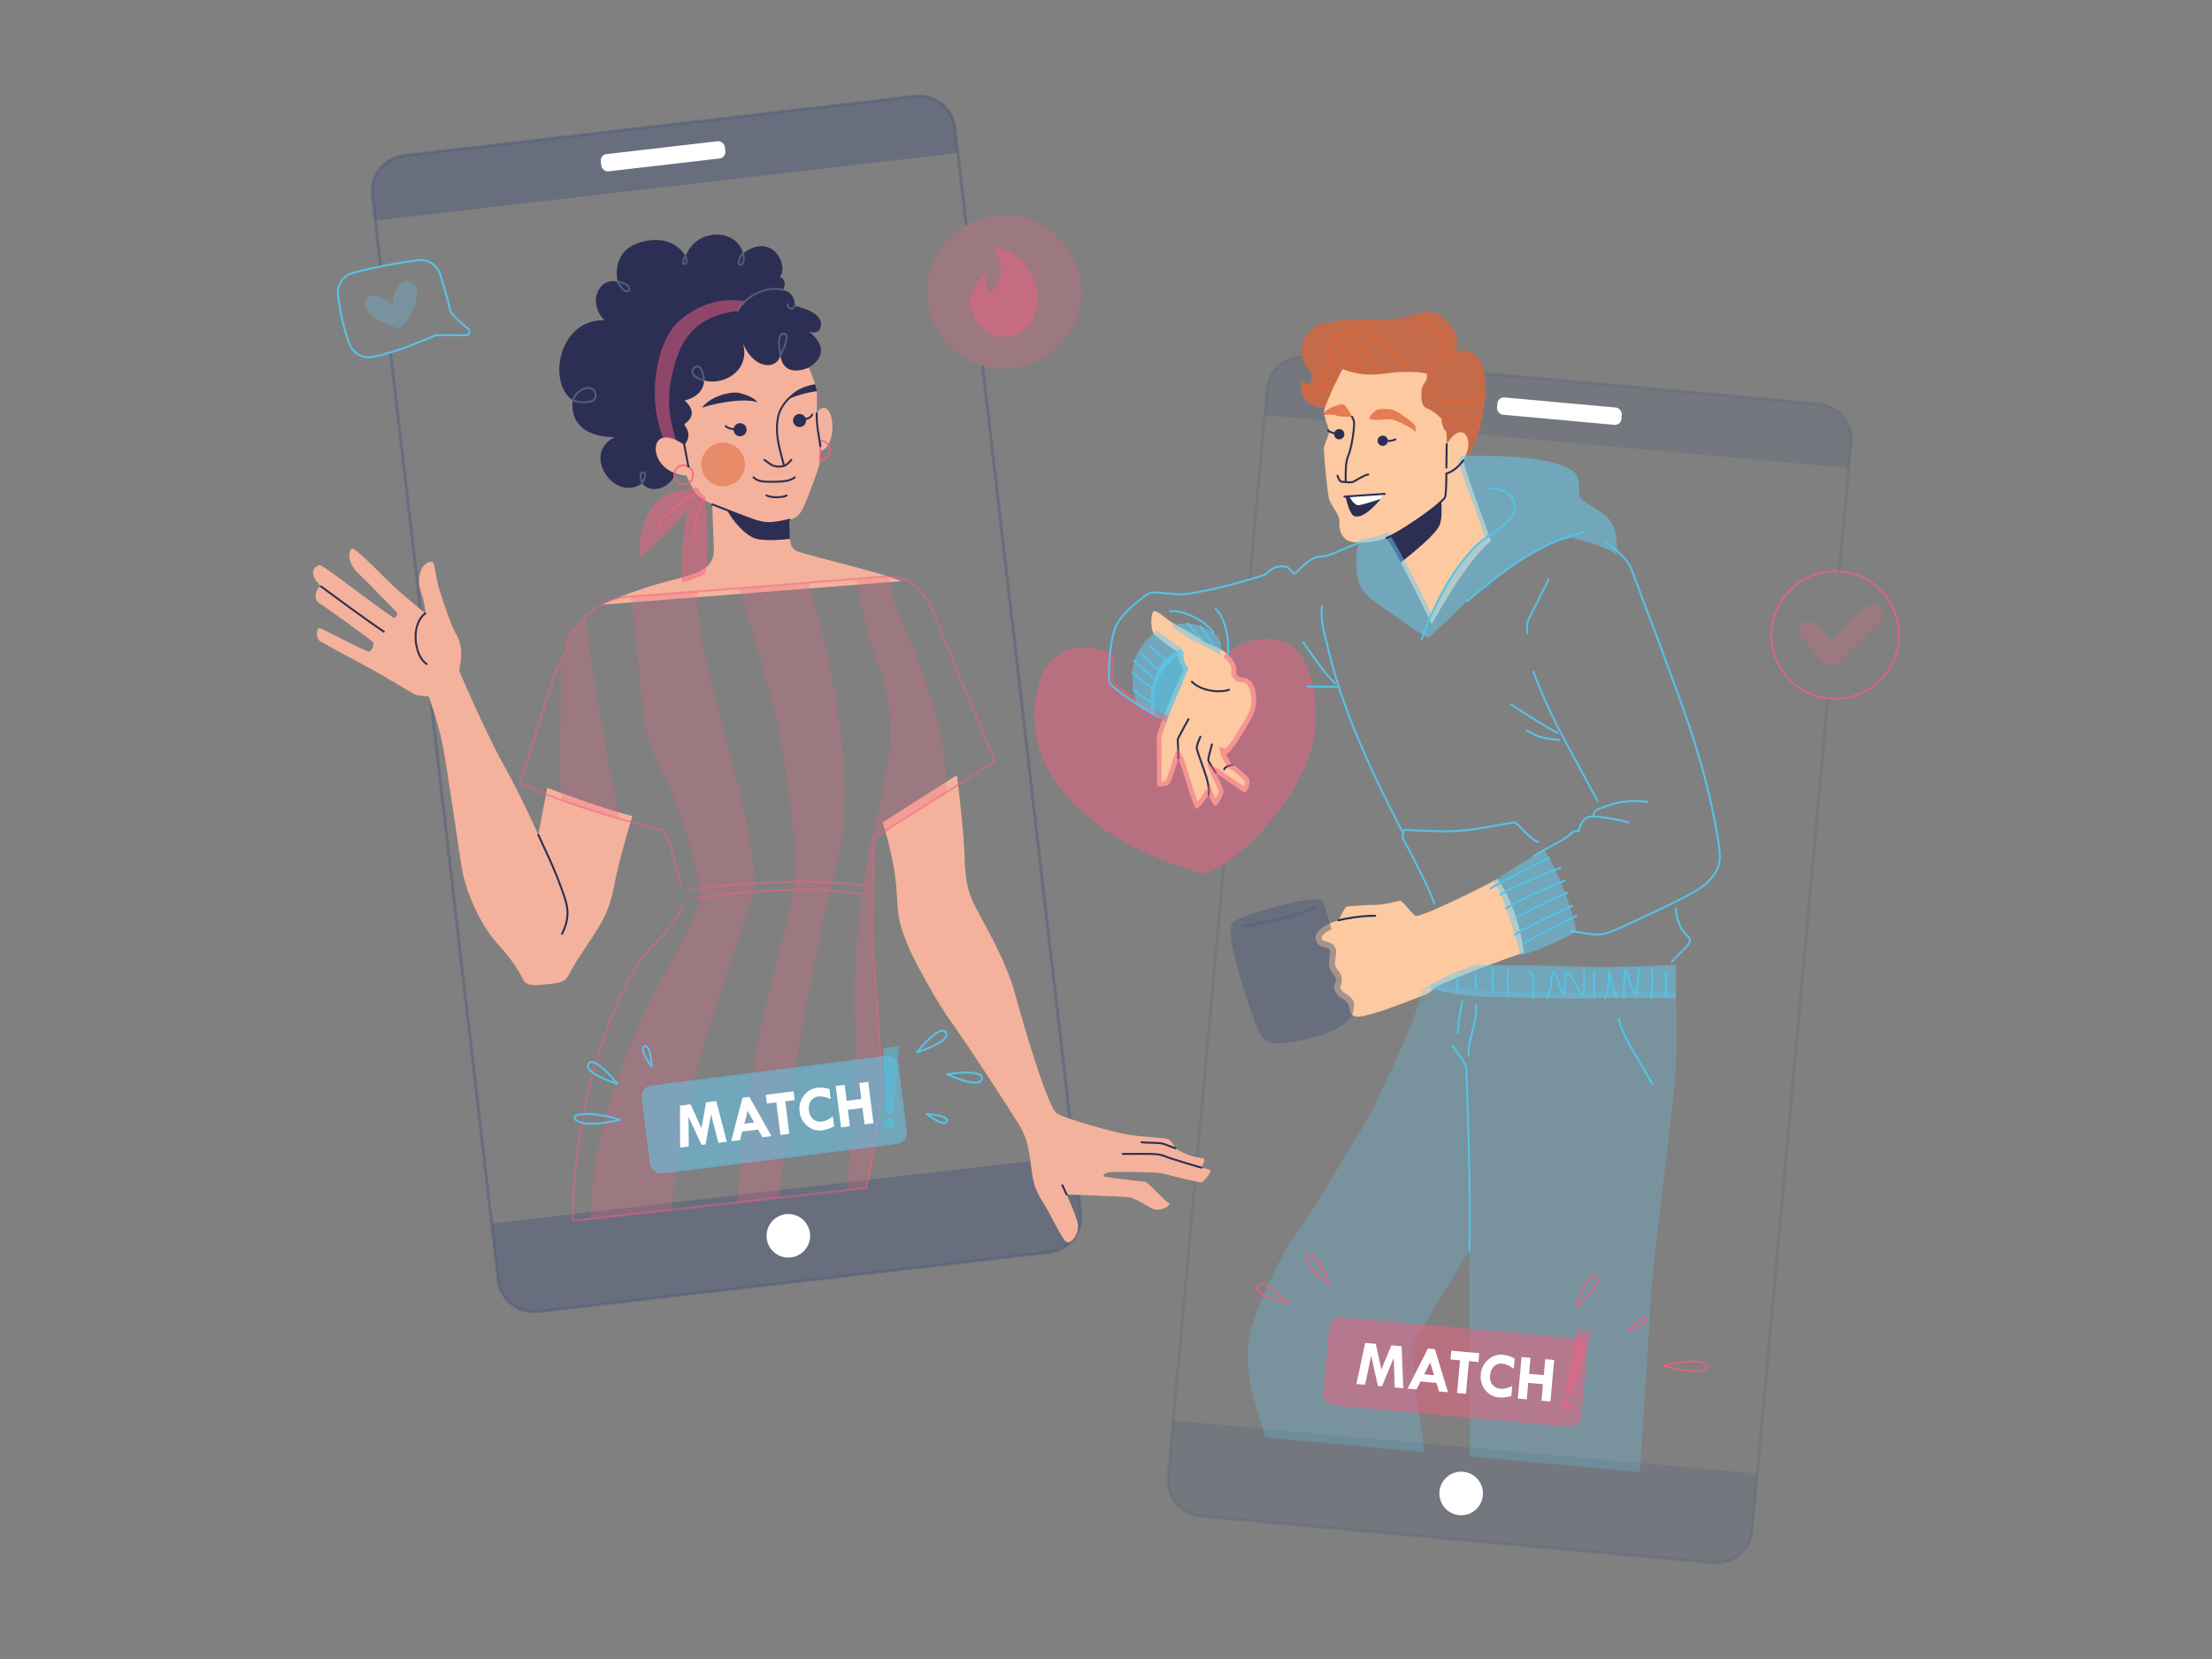 <svg id="Layer_1" data-name="Layer 1" xmlns="http://www.w3.org/2000/svg" viewBox="0 0 2267.72 1700.79"><rect x="0" y="0" width="2267.72" height="1700.79" fill="#808080" stroke="none"/><defs><style>.cls-1,.cls-6{fill:#505c7b;}.cls-1,.cls-19,.cls-2,.cls-5{opacity:0.25;}.cls-10,.cls-13,.cls-16,.cls-18,.cls-2,.cls-20,.cls-22,.cls-4,.cls-8{fill:none;stroke-linecap:round;stroke-linejoin:round;}.cls-10,.cls-2,.cls-8{stroke:#505c7b;}.cls-10,.cls-2{stroke-width:3px;}.cls-3{fill:#fff;}.cls-20,.cls-22,.cls-4{stroke:#f06082;}.cls-13,.cls-16,.cls-18,.cls-20,.cls-22,.cls-4,.cls-8{stroke-width:2px;}.cls-14,.cls-15,.cls-21,.cls-4{opacity:0.75;}.cls-25,.cls-5,.cls-9{fill:#f06082;}.cls-10,.cls-17,.cls-20,.cls-23,.cls-26,.cls-6,.cls-9{opacity:0.5;}.cls-7{fill:#2c2f53;}.cls-11{fill:#f4b29c;}.cls-12{fill:#fcc9a1;}.cls-13{stroke:#2c2f53;}.cls-14,.cls-24{fill:#54c3e5;}.cls-15,.cls-26{fill:#dc6437;}.cls-16{stroke:#dc6437;}.cls-17,.cls-19{fill:#63cdf6;}.cls-18{stroke:#54c3e5;}</style></defs><title>Pria dan wanita terhubung lewat Tinder</title><path class="cls-1" d="M1381.27,413l-2.47,20-82.27-7.49,2.35-25.86a36.91,36.91,0,0,1,36.28-33.56c1.08,5.52,3.43,9.85,6,12.37,4.17,4.11,5.31,10.7,2.3,13.87s-9.19-.57-9.19-.57C1328.92,419.26,1366.2,425,1381.27,413Z"/><path class="cls-1" d="M1897.65,454.06l-2.35,25.86-380.57-34.6c5-15,8-32.57,8.22-45a90.51,90.51,0,0,0-1.17-17.53L1864.24,414A36.91,36.91,0,0,1,1897.65,454.06Z"/><path class="cls-1" d="M1801.57,1510.8l-5.28,58a36.91,36.91,0,0,1-40.1,33.41l-525.27-47.76a36.91,36.91,0,0,1-33.41-40.1l5.28-58Z"/><path class="cls-2" d="M1281.2,594.08l17.68-194.47A36.91,36.91,0,0,1,1335.16,366"/><path class="cls-2" d="M1873.8,716.48l-77.5,852.33a36.91,36.91,0,0,1-40.1,33.41l-525.27-47.76a36.91,36.91,0,0,1-33.41-40.1l57.26-629.73"/><path class="cls-2" d="M1521.79,382.82,1864.25,414a36.91,36.91,0,0,1,33.41,40.1l-12,131.54"/><rect class="cls-3" x="1534.73" y="412.49" width="128.07" height="17.8" rx="6.67" ry="6.67" transform="translate(44.73 -143.05) rotate(5.2)"/><circle class="cls-3" cx="1497.87" cy="1530.96" r="22.33" transform="translate(-162.44 2884.03) rotate(-84.8)"/><circle class="cls-4" cx="1881.41" cy="651.04" r="65.44"/><path class="cls-5" d="M1927.19,622.48a10.57,10.57,0,0,0-14.92,0l-34.43,34.46-15.88-17a10.55,10.55,0,1,0-15.44,14.39l23.34,25a10.6,10.6,0,0,0,7.51,3.35h.2a10.48,10.48,0,0,0,7.46-3.09l42.16-42.19A10.57,10.57,0,0,0,1927.19,622.48Z"/><path class="cls-6" d="M1101.26,1185.1,1108,1243a36.91,36.91,0,0,1-32.41,40.91l-523.92,60.77a36.91,36.91,0,0,1-40.91-32.41L504,1254.37Z"/><path class="cls-7" d="M829.24,376.76c15.26-9.18,17.86-23,0-36.79,0,0,11.55,4.42,12.44-6.9s-17.28-17.67-27-19.32c0,0,1.86-13.25-12.2-16.56,0,0,6-8.85-2.93-13.46,9.41-10.65-7.18-46.59-37.85-24-5.28-24.63-47.26-27.65-58.82,3,0,0-11.81-23.88-45.5-14.58-32.5,9-24.13,40.72-24.13,40.72-18.15-5.14-32.19,19.73-13.67,39.42-47-1.22-58.8,64.3-32.35,82.2,0,0-7.72,37.32,43.14,37.64-35,16.6-.61,67.55,27.88,47.41,9.16,11.6,31.95,5.7,36.19-16.17L824.7,390Z"/><path class="cls-8" d="M721.76,390c-15.53-3.64-13.5-13.17-7.4-14.27S721.76,390,721.76,390Z"/><path class="cls-8" d="M800.14,364.44c-2.37-14.13-2.37-21.35,2.88-22.23S807.54,349.24,800.14,364.44Z"/><path class="cls-8" d="M802.52,297.19c-13.3-3.64-28.94,2.41-38.84,11.83a35.92,35.92,0,0,0-7.41,9.76s0,0,0,0"/><path class="cls-8" d="M807.42,311.86c0,4.53,5.36,6.69,7.29,1.89"/><path class="cls-8" d="M702.91,262.78c2,4.76,1.29,8-1.09,8C699.59,270.79,699.87,265.24,702.91,262.78Z"/><path class="cls-8" d="M761.73,259.76c-4.62,4.52-5.75,11.58-3.26,11.77C762.24,271.83,763.68,265.64,761.73,259.76Z"/><path class="cls-8" d="M633.28,288.92c10.5,1,13.38,7,11.18,9.08C642,300.23,637.71,297.24,633.28,288.92Z"/><path class="cls-8" d="M587.25,410.54c10.55,3.58,27.24,2.79,22.79-8.43C606.86,394.11,591.69,397.28,587.25,410.54Z"/><path class="cls-8" d="M658.26,495.6c-2.38-8.9-2-11.51,1.1-11.27S662.39,488,658.26,495.6Z"/><path class="cls-9" d="M763.68,309a35.92,35.92,0,0,0-7.41,9.76s0,0,0,0c-49.36,6.32-60.19,35.52-67.12,64.71s-2.11,53.29,9,81.27l-12.24-5.41c-24-35.52-16.94-106,10.44-130.34C725.44,303.22,755.87,307.38,763.68,309Z"/><path class="cls-6" d="M979,131.06l3,25.8L384.76,226.13l-3-25.8a36.91,36.91,0,0,1,32.41-40.91L938.09,98.66A36.91,36.91,0,0,1,979,131.06Z"/><path class="cls-10" d="M390.14,272.53l-8.37-72.19a36.91,36.91,0,0,1,32.41-40.91L938.09,98.66A36.91,36.91,0,0,1,979,131.06l11.52,99.28"/><path class="cls-10" d="M1007.3,375,1108,1243a36.91,36.91,0,0,1-32.41,40.91l-523.92,60.77a36.91,36.91,0,0,1-40.91-32.41L400.5,361.9"/><path class="cls-11" d="M904.75,843.16,981,794.7s6.89,54.75,7.71,79.9,2.43,38.55,11.36,55.37,31.63,55.76,40.56,89,33.66,116.26,42.58,122.21,58.81,19.74,74.22,22.17,35.68,2.84,39.94,4.46,7.51,9.38,7.51,9.38,10,6.68,19.11,8.54,11,1.4,10.71,3.88-2.95,7.45-2.95,7.45,8.23,1.71,9.31,2.79-6.52,11.79-9.16,12.26-36.32-8.07-41-9.31-49.82-1.86-54.32-.93-6.52,3.72-4.81,4.35,39.26,5.28,42.06,5.28,19.86,19.52,24.68,22.19c2.79,1.55-9.31,10.24-18.93,4.5s-16.92-9.62-20.64-10.55-65.49-3.1-65.49-3.1,9.31,19.87,11.48,30-7.45,22.19-12.11,18.31-14.28-25.14-22.66-38.64-10.86-19.09-13.35-40.35-5.28-29.18-12.26-41-54-84.12-68.6-104-39.58-65-45.63-80.7-9.7-22.93-10.71-48.43C918.13,881.56,904.75,843.16,904.75,843.16Z"/><path class="cls-11" d="M436,628.79c0-9.63-3-16.39-5.59-26.17s.77-26.56,12.17-26.58c3.73,0,2.75,12.38,8.25,29.66s12,35.95,15.91,42.83,8.84,15.32,3.93,38.9c0,0,26.13,61.68,45.58,96.65s35.6,71.8,35.6,71.8l9.19-48.23s61.49,23.18,87.22,28.88c0,0-13.55,44.61-17.88,67.68s-8.45,32.51-17.48,47.63-17.09,25.15-24.75,38.5-6.68,16.5-23.18,18.27-25.54,2.95-29.07-5.11-12.18-21-26.13-36.34-31.63-47.34-36.74-79.76-14.93-102.74-19.64-125.73-13.95-47.74-13.95-47.74-10.41-.39-14.34-2.16-34.56-20.63-43.6-25.34S332,659.72,328.07,657.37s-4.52-14.14,0-13.16,34.79,18,49.7,23.77c2.55,1,7.28-7.66,3.74-10.61S332,620.83,326.9,618.08s-4.13-14.93,2.16-16.89c0,0-17.11-15.43-1.86-21.93,2.9-1.23,39.5,28.58,76.12,54,1.93,1.34,4.91-3.84,3.52-5.37S374.19,594.08,366.55,587s-11.3-18.9-6-24.59c2.08-2.22,25.84,21.67,36.53,32.5S436,628.79,436,628.79Z"/><rect class="cls-3" x="615.72" y="151.37" width="128.07" height="17.8" rx="6.67" ry="6.67" transform="translate(-13.94 79.39) rotate(-6.62)"/><circle class="cls-3" cx="808.12" cy="1267" r="22.33" transform="translate(-140.6 101.55) rotate(-6.62)"/><path class="cls-12" d="M1181.35,628.88c2-7.4,12.59,5.11,21.64,10.17s26.5,14.34,31.14,18.32,13,4,23,12.15,10.82,15.45,10.16,18.88,2.43,6.3,6.85,6.3,11.93,3.53,13.47,18.11-3.31,21.3-11.93,35.94-16.56,25.46-19,24.13c0,0,5.3,10.82,6.85,11.26s2.87.88,9.72,6.85,8.39,8.17,7.73,12.37-3.31,10.38-6.18,8.61-28.4-19.66-28.4-19.66,8.09,15.9,8.09,18.77-6.18,16.34-9.05,15-6.4-11.26-6.4-11.26-9.72,15.24-12.81,14.13-12.81-38-18.11-51.46c0,0-6.63,22.53-9.05,25.62s-12.37,4.2-12.81,2,0-43.06-.44-47.7,9.26-30.92,27.49-71.11c0,0-6.32-8.74-5.85-17.23,0,0-22.1-16.58-24.07-18.33S1178.92,637.93,1181.35,628.88Z"/><path class="cls-13" d="M1221.91,698.95c11.74,11.33,31.73,10.71,38.12,8.24"/><path class="cls-13" d="M1263.5,784.13c-7.34,1.1-8.55,4.59-8.55,4.59"/><path class="cls-13" d="M1242.48,763.15c-2,8.41-4.7,15.25-3.33,17.53s7.21,11.63,7.21,11.63"/><path class="cls-13" d="M1239,814.83c1.15-6.52-1-15.34-4.89-26.1s-6.29-17.74-7.1-21,3.66-12.43,3.66-12.43"/><path class="cls-13" d="M1208.07,777.51c0-9.7-.8-17.89-.66-19.41s11-20.78,11-20.78"/><path class="cls-14" d="M1218.45,684.74l-23.17,55.66-15-9.36a76.59,76.59,0,0,1,5.29-41.67c5.86-13.79,17.63-20.63,25.63-23.83h0l2,3.64S1212.1,678.5,1218.45,684.74Z"/><path class="cls-9" d="M1291.43,655.27c-24.42,3.14-37.31,18.25-37.31,18.25,9.18,7.61,8.38,13.31,8.26,13.93a9.5,9.5,0,0,0,2,8,12.38,12.38,0,0,0,9.68,4.22c3.27,0,7.46,3.58,8.53,13.67,1.25,11.78-2,17.36-9.27,29.55-.63,1.08-1.3,2.19-2,3.35-7.62,13-12.35,18.91-14.5,21.09l-7.32-1.77,2.65,9.51c6.27,12.81,8.14,13.35,9.94,13.86.71.2,1.69.48,7.81,5.82,6.44,5.6,6.32,6.34,6.08,7.83a15.85,15.85,0,0,1-1,3.59c-4.15-2.82-13.11-9.05-25.34-17.59l-.45-.32-11.86-5.57,4.6,11.9c2.71,5.29,6.79,14,7.47,16.57a36,36,0,0,1-3.35,7.67,50.52,50.52,0,0,1-2.41-5.65l-3.4-9.57-5.46,8.57a96.32,96.32,0,0,1-7,9.55c-2.14-5.54-5.26-15.62-7.52-22.89-2.84-9.13-5.51-17.73-7.64-23.12l-5.3-8.78-4.09,9.19c-2.87,9.77-6.75,21.48-8.17,23.89a11.19,11.19,0,0,1-4.12,1.22c-.06-4.4-.06-12.32-.06-19,0-13.92,0-22.61-.24-25.14,0-.51.37-4.06,5.86-18.6l1.73-4.57-4.54-1.8a59.79,59.79,0,0,1-7.73-3.5c-5.81-3.24-12.11-7.09-18.21-11.14-14.08-9.31-23.65-17.11-25.74-19.43-.47-2.71-.61-13.12.71-26a29.45,29.45,0,0,0-4.71-2.82c-24.25-9.93-65.6-9.91-75,39.52-10.59,55.92,13.17,97,58.83,133.73s112.16,52.82,112.16,52.82,20.52-1.29,58.4-42c21.33-22.92,42.54-51.93,53.14-90.06l0-.15C1353.08,731.46,1352.37,647.41,1291.43,655.27Z"/><path class="cls-12" d="M1562.44,976.44c-51.86,17.74-86.06,33.11-89.65,35.07s-4.91,5.89-14.72,9.48-36.63,14.39-50,18-22.89,6.54-24.53-4.58-8.83-8.5-14.06-17,4.25-11.45-2.62-18.64-3.6-16-3.27-22.89-12.15-1.48-14.72-13.08c-1.6-7.2,7.52-14.46,23.22-19.33,0,0,6.58-12.71,7.74-13.68s23.75-2.22,30.71-2.17,21.63-3.43,24.33-4.2,11.33,11.82,16.22,15.5c4.06,3,77.52-33.74,84.08-37.87C1535.14,901,1555.11,925,1562.44,976.44Z"/><path class="cls-15" d="M1381.28,413c-15.07,12-52.36,6.25-47-21.29,0,0,6.17,3.74,9.19.58s1.87-9.75-2.3-13.87-7.77-13-6.33-24.11,15.82-22.58,20.28-22.44,9.06-1.87,19.28-3.6,54.52.86,69.77-3.74,23.88-8.49,36.11,2.16,17.84,24.45,10.36,33.23c0,0,12.08-2.88,19,2s13.81,12.66,13.38,38.41-13.09,73.79-29.78,74.51-117.81-14.1-117.81-14.1Z"/><path class="cls-16" d="M1467.65,403.52c6.07,5.62,9.9,6.3,19.79,7a161.38,161.38,0,0,0,26.09-.9c3.07-.47,9.2-4.05,9.2-4.05"/><path class="cls-16" d="M1477.58,429.11c7.32-.25,7.61,1,16.34,1.91s17.35,2.72,25.95-5.13"/><path class="cls-16" d="M1461.46,382.92c8.3-4.65,25.43-20,29.14-23"/><path class="cls-16" d="M1451.18,327.2c10.75,1.43,26.55,12.36,29.53,20.36,4.38,11.76-3.73,14.19-3.73,14.19"/><path class="cls-16" d="M1500.15,456.67c8.24-3.56,17-19.28,17-19.28"/><path class="cls-16" d="M1334.26,391.71c4.26,10.87,14.2,14.79,20.7,9.52s7.47-21.46,1.35-20.85c-7.36.74-7.25,18.89,4.1,17.54s8.41-18,4.73-22.57-7.77-20,2.7-28.33c14.35-11.41,48.08-8.58,74.57,31.4"/><path class="cls-16" d="M1377.93,347.9c10.39.74,35.17,16.92,36.21,42.74"/><path class="cls-16" d="M1363.93,351.38c9.4.08,32.25,12.7,38.34,40"/><path class="cls-16" d="M1366.21,366.75c13.36-.3,25.67,7.87,28,23.15"/><path class="cls-12" d="M1528.82,554.65c-24.35,18-61,85.17-61,85.17S1450,603,1436,576.65c-6.38-12-12-21.79-14.72-24.94a64.39,64.39,0,0,1-12.44,3.4c-11.27,2-24.07,1.87-29.34-2.43-7.44-6.07-6.2-15.23-6.44-20.08s-9.54-16.1-10.78-21.93-5.57-46.82-4.9-51.41,5.52-15,5.4-17.22c-.1-1.69-3.81-10.28-5-16.56a19.16,19.16,0,0,1-.37-3,6.84,6.84,0,0,1,.19-2c1.35-5.08,8.29-21.55,11.15-27s7.46-15.06,7.46-15.06c23.42,8.79,38.13,5,53.38,3.45,12.34-1.28,33.19-.66,33.34,2.2.45,8.73-5,8.12-5.55,17-.87,13,1.59,16.28,7,18.26s13.3,9.73,13.3,9.73c.6,5.75,1.87,10.63,4.33,12.65,1.63,1.34,1.22,13.55,1.22,13.55,9.73-16.08,19.26-14.69,21.64-4.37s-4.77,20.25-4.62,21C1502.66,485.49,1528.82,554.65,1528.82,554.65Z"/><path class="cls-7" d="M1476,538c-3.3,9.36-28.74,29.9-40,38.69-6.38-12-12-21.79-14.72-24.94,13.88-5.56,45-26.94,56.28-37.55C1478.17,521.91,1478.28,531.61,1476,538Z"/><path class="cls-17" d="M1422.81,545c10.41,14.27,45,84.3,44.78,84.89s5.93-12.65,20.28-38.18a131.86,131.86,0,0,1,35.11-40l-27.79-76.82,2.45-7.56c89.4-1.93,110.8,11.44,117,17.38s3.09,18.78,5,24.42,18.78,11.72,29.72,22.89,8.08,36.85,8.08,36.85c-9.51-9-44.94-17.16-44.94-17.16-29.72,1.14-85.6,44.27-101.53,58.3s-44.94,44-46.84,44-46.36-30.43-59.2-40.66-15.22-22.11-14.27-43.75c.34-7.74,2.72-13.23,5.64-17.09C1396.28,552.49,1413.31,551.7,1422.81,545Z"/><circle class="cls-7" cx="1372.95" cy="445.16" r="5.28"/><circle class="cls-7" cx="1417.57" cy="451.83" r="5.28"/><path class="cls-13" d="M1361.45,441.24c1.68,1.76,6.72,3.36,8.81,3"/><path class="cls-13" d="M1419.56,451.41c2.56,1.68,10.17-.08,11-1"/><path class="cls-15" d="M1386.09,427.24s-13.15.26-15.84-1.22c-2.09-1.14-7.66-1-12.5-.55a19.16,19.16,0,0,1-.37-3c6.54-5.26,16.18-8.31,19.18-8C1380.18,414.89,1386.09,427.24,1386.09,427.24Z"/><path class="cls-15" d="M1403.58,429.29c4.64,2.47,16.8.1,22.78.72s22.89,10,24.95,12.77c0,0,.21-4.33-.82-6.75s-17.61-14.68-23-16-14-.62-15.63,0S1404.82,425,1403.58,429.29Z"/><path class="cls-13" d="M1386.09,427.24c2.16,4.32,2.64,4.64,1.68,14s-3.36,21.21-5.76,26.5-2.68,16.29-2.36,26.54"/><path class="cls-13" d="M1371.12,487.65c1.71,4.64,3.05,6.11,4.4,6.23s9.9,1.22,12.09,0,10.87-6.84,15.15-7.45"/><path class="cls-13" d="M1500.15,472c-8.89,12.07-17.37,13.38-17.37,13.38s.16,17.94-1.13,23.75c-.22,1-1.71,2.79-4.11,5-11.24,10.6-42.4,32-56.28,37.55"/><path class="cls-7" d="M1419.56,506.3s-1.53,2.15-4,5.13c-6.32,7.66-18.78,20.88-27.34,17.64-5.12-1.94-8.72-20-8.72-20,1.09,0,2.38-.1,3.84-.17C1395.82,508.28,1419.56,506.3,1419.56,506.3Z"/><path class="cls-3" d="M1419.56,506.3s-1.53,2.15-4,5.13c-8.9,2.94-21.18,6.79-23.44,6.51-2.92-.36-6.62-4.43-8.78-9C1395.82,508.28,1419.56,506.3,1419.56,506.3Z"/><path class="cls-13" d="M1483.13,455.31c-.19,22-.35,24-.35,24"/><path class="cls-18" d="M1457.57,655.29c19.53-55.93,47.66-91.7,65.42-103.59s32-21.65,30.05-33.76-14-17.42-25.8-17.42"/><path class="cls-18" d="M1504.07,616.27c31.88-26,68.2-58.2,120-71"/><path class="cls-18" d="M1647,556.32c10.75,7.88,21.56,16.56,25.5,27.34s51,132.76,65.72,180.35,22.35,88.33,24.45,105.95-2.37,23.4-11.57,33.91-53.89,30.5-79.92,42.59-28.66,12.62-39.43,11.3-17.61-3.15-21-3.15"/><path class="cls-18" d="M1565.8,649.16c-.62-8.84-.41-11.1,2.47-16.65s19.32-38.44,19.32-38.44"/><path class="cls-18" d="M1572,688.65a534.12,534.12,0,0,0,28.42,63.2c6.62,12.42,37.26,69,37.26,69"/><path class="cls-18" d="M1549.11,722.21c18.51,11.92,38,24.47,47.69,29.18"/><path class="cls-18" d="M1564.85,748.74c10.07,5.54,13.85,8.37,34,9.79"/><path class="cls-18" d="M1186.87,734.69c-1.08-.58-2.17-1.18-3.27-1.79-6.28-3.5-12.64-7.42-18.54-11.34-14.4-9.51-26.09-18.83-27.46-21.26-2-3.6-.51-43.37,6.67-58.76s31.56-32.33,34.39-33.62,13.6.26,28.48,1.29,57.73-10.27,73.9-15.15,15.66-4.11,19.75-8.21,10.53-5.65,16.43-5.1,8.22,9,10.78,6.89,11.3-11.79,18.23-15.13,8.21-.51,17.18-3.85,20.78-9,30.49-12.35"/><path class="cls-18" d="M1246.36,624.11c10.95,10.95,13.74,32.84,12.58,46.58"/><path class="cls-18" d="M1572,877.9c11.73-7.48,30.56-16.62,35-20.22s5-6.09,11.35-5.54c0,0,2.77-12.74,10.25-14.68s34.89,3.6,41,5.82"/><path class="cls-18" d="M1633.3,837.06c.81-6.24,1.42-6.85,19.46-12.52s36.49-2.43,36.49-2.43"/><path class="cls-17" d="M1531.44,903.66c11.88,17.12,26.2,69.86,26.9,74.41s48-16.56,57.88-22.78c0,0-7.8-43.37-33-84C1583.2,871.29,1554.14,887.25,1531.44,903.66Z"/><path class="cls-18" d="M1562.44,967.18c15-9.3,53.77-28.28,53.77-28.28"/><path class="cls-18" d="M1553,958.25c13.23-8.73,55-28.09,58.6-29.61"/><path class="cls-18" d="M1556.18,939.85c17.65-10.44,50.49-24.49,50.49-24.49"/><path class="cls-18" d="M1544.14,931.2c15.65-10.14,60.07-28.55,60.07-28.55"/><path class="cls-18" d="M1538.45,916.92c15.07-9.72,61.38-27.37,61.38-27.37"/><path class="cls-18" d="M1528.28,911c7-5.31,59.73-31.56,59.73-31.56"/><path class="cls-18" d="M1340.25,703.81c11.93.24,32.28.29,32.28.29"/><path class="cls-18" d="M1336.28,658.67c11.43,17.15,26.4,37,32.39,41.92"/><path class="cls-18" d="M1355.06,621.62c-.54,13.1-.27,16.64,5.44,39s16.33,76.22,78.12,193.8"/><path class="cls-18" d="M1470.38,926.15c-3.24-12.16-30-63-31.76-66s.4-9.46,1.75-9.46,34.6,2.43,55.41,1.08,54.44-8.92,57.22-8.65,17.11,19.46,24.41,20"/><path class="cls-18" d="M1713.94,986c9-10.25,18.63-17.08,18.63-21.73s-6.33-5.48-10.67-16.35S1718,931.2,1718,931.2"/><path class="cls-13" d="M1372.06,943.45c23.08-5.25,37.72-4.55,37.72-4.55"/><path class="cls-17" d="M1464.82,1012.74c12.08,4.72,43.92,8.84,56.59,9.14s94.32,2.65,119.66,1.47,77.22.33,77.22.33V989.16s-62.48,3.24-100.8,1.77-102.86-1.77-102.86-1.77S1478.38,999.18,1464.82,1012.74Z"/><path class="cls-18" d="M1493.52,1002.36c.1,8.18,0,12.25,0,12.25"/><path class="cls-18" d="M1512.8,999.3c-.78,10.08,1.36,15.31,1.36,15.31"/><path class="cls-18" d="M1530.44,992.32a220.89,220.89,0,0,0,0,24.22"/><path class="cls-18" d="M1545.75,994.26c-.39,11.82,0,24.22,0,24.22"/><path class="cls-18" d="M1567.84,995.23c1.74,2.91,5.8.26,3.87,27.84"/><path class="cls-18" d="M1586.25,1023.34c3.1-6.79,4.07-14.43,4.46-21s2.91-7.91,4.65-3.06,5.43,18.8,7.36,19.18,1.32-21.31,4-22.09,14.26,25.19,16.2,24.22,1-25.39,1-25.39"/><path class="cls-18" d="M1634.11,995.23c.19,9.5,0,27.84,0,27.84"/><path class="cls-18" d="M1645.54,1023.34c3.88-6.21,3.68-25.2,3.88-28.11,0,0,5.82,26.55,8.33,27.71"/><path class="cls-18" d="M1664.34,1022.9c1.55-7.71.19-27.67,1.55-28.64s7.94,24.42,10.46,24.22,3.88-26.16,3.88-26.16"/><path class="cls-18" d="M1693.79,994.26c0,7.17,1.36,23-1.55,28.64"/><path class="cls-18" d="M1707.75,995.23V1021"/><path class="cls-6" d="M1363.36,946.69c-3.68-12.13-6.49-21.11-7.28-22.8-3.94-8.53-83.61,13.81-91.91,21.55-10.78,10.07,17.68,90.22,23.48,104.74s8.08,16.3,14,18.47c9.85,3.62,54.6-4.76,71.49-15.57,7.46-4.78,11.21-9.2,13.1-12.71a24.61,24.61,0,0,0,1.49-13.45v0c-2.14-4.41-5.36-6.47-7.91-8.1a13.71,13.71,0,0,1-5.08-4.66c-1-1.66-.88-2.14-.16-4.37,1-3.12,2.86-8.91-3.24-15.3-3.19-3.35-2.88-7.19-2.1-13.19.22-1.68.45-3.41.52-5.14a9.35,9.35,0,0,0-4.13-8.5,17.68,17.68,0,0,0-5.6-2.23c-3.7-1-4.56-1.44-5.12-4-.31-1.43,2.21-5,10.23-8.73l-1.8-6"/><path class="cls-10" d="M1275.2,948.76c11.64.6,66.47-13.84,73.46-18.26"/><path class="cls-19" d="M1718.3,1023.68v-6.21c-2.37-.06-28-.77-51.21-.77-10.91,0-19.75.15-26.3.46-4.56.2-11.37.31-20.25.31-29.33,0-73.34-1.14-92.14-1.63l-6.84-.17c-10.79-.25-36.74-3.46-50.49-7.41l-3.36-1-2.56,2.37a22.22,22.22,0,0,1-7,4.59l-1.69,7.31c-4.15,13.68-9.62,30.43-14.29,40.28-8.89,18.76-32.09,73.59-44.45,92.84s-56.79,95.81-69.64,111.62-47.4,85.44-48.4,113.11,1.48,41,7.91,61.73c3.75,12.13,7.28,24.46,9.55,32.6,40.41,3.7,100.63,9.25,163.22,15-1.89-15.54-5.51-44-8.31-56.53-3.95-17.78-3.95-53.83-3.95-53.83s55.81-92.84,58.28-96.31l.46,211,174.38,16.1c2.09-32.31,9.72-150.71,11.84-185.57,2.47-40.5,23.74-196.57,25.2-232.12S1718.3,1023.68,1718.3,1023.68Z"/><path class="cls-18" d="M1659.87,1044.73c2.31,15.52,14.67,31.69,34.24,66.69"/><path class="cls-18" d="M1513.4,1030.29c0,22.38-8.78,35.76-7.75,51.71"/><path class="cls-18" d="M1499.23,1026.56c-2.43,9.39-4.57,26.45-4.78,32.85"/><path class="cls-18" d="M1489.55,1072.29c9.29,15.14,13.77,17.55,13.77,24.44s5.16,124.72,3.1,185.4"/><path class="cls-17" d="M1213.25,669.18c-8.86,3.65-20.6,14.34-26.33,28.43-3.69,9-3.82,24.84-3.32,35.29-6.28-3.5-12.64-7.42-18.54-11.34-2.41-9.11-5.12-23.24-3.71-37,2.35-22.94,24.9-37.82,24.9-37.82l24.31,17.53Z"/><path class="cls-17" d="M1200.55,642.07s21,14.15,23.34,15.07,22.79,10.66,26.47,14.34c0,0,5-10.66-2.39-18.93S1218.57,633.8,1200.55,642.07Z"/><path class="cls-18" d="M1199.5,626.59c16.05-1.43,38.71,12,44.65,22.48"/><path class="cls-18" d="M1217.59,639.05c9.14,10.7,16.54,18.32,16.54,18.32"/><path class="cls-18" d="M1230.45,641.82c6,7.52,13.7,20.25,13.7,20.25"/><path class="cls-18" d="M1179,662.08c9.35,9.21,19.8,17.55,19.8,17.55"/><path class="cls-18" d="M1170.65,670.69c5.89,6.29,16.43,16.84,20.51,18.68"/><path class="cls-18" d="M1162.8,677.35c8.66,7.35,19.05,18.54,24.12,20.26"/><path class="cls-18" d="M1161,689.37c10.9,9,18.77,16.29,23.57,17.5"/><path class="cls-18" d="M1162.06,706.87c7.37,5.27,18,14.81,21.34,15.83"/><circle class="cls-5" cx="1029.6" cy="299.11" r="79.08"/><path class="cls-9" d="M1018.77,253a54.33,54.33,0,0,1,44.4,45c4.43,26.59-11,45-30,47-35.53,3.72-53.49-42.26-20.65-65.62,0,0-3.92,19.5,2.35,19.74S1034.41,279,1018.77,253Z"/><path class="cls-18" d="M362.16,279.66a551.94,551.94,0,0,1,66.51-12.9,21.06,21.06,0,0,1,22.71,14.81c4.12,13.65,9.39,31.6,9.92,35.89s10.8,13.32,18.67,19.61a3.75,3.75,0,0,1-2.39,6.69c-12.18-.19-29.92-.37-31.48.21-1.9.71-38.51,17.2-64.28,22a21.05,21.05,0,0,1-23.44-13.15c-4.12-10.6-9.12-27.27-11.8-50.33A21.1,21.1,0,0,1,362.16,279.66Z"/><path class="cls-19" d="M402.4,312.28c1-19.2,11.6-28.13,20.58-22,11.14,7.65.79,34.44-13.66,46.71,0,0-39.32-11.7-35-27.31C378.91,292.88,402.4,312.28,402.4,312.28Z"/><path class="cls-11" d="M731.87,562.11c-.87-25.4-1.74-45-1.74-45s-13.86-7.21-16.75-11.26-9.82-18.49-9.82-18.49-18.19,0-27.43-14.72-2.31-35.6,25.41-16.54c0,0,9.81-9.45-.58-21,0,0,17.9-9.24.87-24.55,0,0,19.63-3.75,19.93-20.5,20.37,5.54,47.86-10.23,39.84-38.13,11,26.3,33.88,28.11,38.53,12.55,0,0,1.22,23.64,29.1,12.32,0,0,4.12,10.12,6.43,17.16a40.33,40.33,0,0,1,1.45,5.28c.09.51.15,1.15.2,1.91.5,6.83,0,22.53,0,22.53s5-8.84,10.5-4.23c8.9,7.47,7.49,39.8-6.87,43a54.3,54.3,0,0,1-1.39,15.07c-1.13,5.23-7.3,21.23-13.17,36.34a70.54,70.54,0,0,1-3.95,8.69c-3.68,6.56-7.31,8.63-13.14,10.34.37,8.38.2,14.74.6,19.58.55,6.69,2.17,10.5,7.83,12.81,9.77,4,92.76,23.53,106.07,30.63l-306.22,24s22.75-11.26,56.53-21.08S732.73,587.53,731.87,562.11Z"/><path class="cls-9" d="M722.81,588.54s-18.06,8.13-23.94,8.8c0,0-1.35-45,6.47-74.44-13.07,15.49-38.59,40.66-49.63,49.1-1.63-43.34,17-59.47,28.69-65.38,7-3.51,20.67-5.74,30.77-6.93a18.2,18.2,0,0,0,7.92,9.18C726,533.59,726.1,578.25,722.81,588.54Z"/><circle class="cls-4" cx="700.9" cy="486.75" r="9.77"/><path class="cls-4" d="M851.07,461.64a9.76,9.76,0,0,1-9.76,9.77l-.71,0c.21-6.21.43-14.39.57-19.51h.14A9.76,9.76,0,0,1,851.07,461.64Z"/><path class="cls-13" d="M837.32,423.64c-.51,10.95,2.2,23.15,3.71,33.8"/><path class="cls-13" d="M701.55,456.06c3.72,20.11,4.23,22.24,4.23,22.24"/><path class="cls-13" d="M809.31,532.88s-14.64,4.17-24.27,3.25c-8.13-.78-15.33-3.81-39.56-13.17-4.49-1.74-9.57-3.7-15.35-5.9"/><path class="cls-13" d="M701,435.06a47.63,47.63,0,0,0-8.54,0"/><path class="cls-13" d="M772.47,489.35c5.16,4.73,10.11,4.73,24.3,4.52s17.94-4.52,17.94-4.52"/><path class="cls-13" d="M785.81,507.85c4.09,2.58,17.14,2.58,20.61,0"/><path class="cls-13" d="M783.65,471.42c7.1,5.46,9.48,7,15,6.88s7.55-.9,12.57-6.88"/><path class="cls-13" d="M803.67,477c-5.74-21.33-8.86-33-6.25-48.23s16.34-26.46,26.32-30"/><path class="cls-7" d="M837.32,401.1c-13.1,1.43-28.89,7.66-29.13,7.9,6.47-10.09,19.7-13.77,27.48-15.09a40.33,40.33,0,0,1,1.45,5.28C837.21,399.7,837.27,400.35,837.32,401.1Z"/><circle class="cls-7" cx="819.71" cy="431.1" r="6.71"/><circle class="cls-7" cx="758.73" cy="440.54" r="6.71"/><path class="cls-13" d="M821.74,429.5c4.65,1.11,10.05-1.56,10.87-4.47"/><path class="cls-13" d="M744,436.8c3.58,4,12.38,3.3,13.48,2.75"/><path class="cls-7" d="M719.68,418c15.1-5.38,44.84-10.16,56.8-5.53,0,0-2.39-5.53-18.39-9.57C750.08,400.85,728.35,405.86,719.68,418Z"/><path class="cls-4" d="M721.52,512.14c-8.41,11.2-10.18,32.06-10.85,39"/><path class="cls-4" d="M674.71,538.73c9-15.09,30.61-28.79,36-30.88"/><path class="cls-20" d="M698.15,907.19s-8.52-36.34-17.13-56c-16.57-3.87-31.81-7.83-45.66-11.75-23.8-6.7-43.54-13.24-59.14-18.9C547.6,810.21,533,802.81,533,802.81S569.75,685.68,573.41,680l1.23-1.91c3.23-5,6.25-10.11,6.25-16,0-6.67,2.91-12.22,14.51-24.3,2-2.09,3.92-4.16,5.9-6.17,9.5-9.72,20.05-18.18,45-20,57.78-4.17,251.24-19.84,251.24-19.84a130.15,130.15,0,0,1,13.28-.6c19.07.3,34.23,7.45,47.65,40.51,15.69,38.63,61.45,149,61.45,149l-49.82,31.54-73.61,46.58s-1.66,45.59-2.5,84.23,13.62,144.52,7.78,193.88-13.62,81-13.62,81l-19.73,2.21-69.17,7.72-43.53,4.87-67.18,7.5-83.3,9.31-18.16,2s-.55-57.16,13.91-122.82S643,995,669.1,969.47s30.57-40.87,30.57-40.87"/><path class="cls-5" d="M635.35,839.47c-23.8-6.7-43.54-13.24-59.14-18.9-3-23.48-3.05-33.89-1.89-68.82.74-21.89.63-50.11.31-73.64,3.23-5,6.25-10.11,6.25-16,0-6.67,2.91-12.22,14.51-24.3,2-2.09,3.92-4.16,5.9-6.17,1.07,15.27,4.15,42.46,12.19,90C625,789.65,632.2,825,635.35,839.47Z"/><path class="cls-5" d="M774.08,909.42c-.47,4.74-13.74,41.24-48.36,147.9-27.22,83.87-35.07,156-37.19,183l-83.3,9.31c1.66-123.46,70.78-242.54,86.35-270,16.13-28.44,27.5-56.42,27-64.47s-7.11-34.13-15.17-61.62-14.7-42.67-28.44-69.35-17.06-61-19.39-89.93c-2-25.15-4.87-55.7-9.32-82.56l68.67-5.1C712,657.33,749.84,769.4,763.18,831.67,772.23,874,774.56,904.67,774.08,909.42Z"/><path class="cls-20" d="M704.41,912.37c50.54-7.44,140.25-12.14,185.7-3.53"/><path class="cls-20" d="M709.89,921.41c45.05-6.68,107.74-14.21,177.08-4.73"/><path class="cls-5" d="M853.12,904.91c-6.88,26.77-16.57,72.42-29.91,142.82-10.14,53.59-19.89,141.33-24,180.19l-43.53,4.87c11.53-171.3,49.65-266.59,56.83-316C820,865.35,804,778.39,798.43,749.33c-5-26.31-27-103.51-40.18-146l71-5.33C888.64,802.45,859.86,878.69,853.12,904.91Z"/><path class="cls-5" d="M894,943.06c-.83,38.64,13.62,144.52,7.78,193.88s-13.62,81-13.62,81l-19.73,2.21c5.89-77.29,9.85-132.75,7.71-181.39-2.41-55,7.93-149.2,23.73-207.45s18-102,0-151.72c-11-30.44-18.11-63.92-22-85.32l33.06-2.52a226.28,226.28,0,0,0,15.61,50c16.89,37.76,46,111,43.55,170.43l-73.61,46.58S894.81,904.42,894,943.06Z"/><path class="cls-13" d="M1093.47,1224.54c-3.19-7.23-4.4-9.44-4.4-9.44"/><path class="cls-13" d="M1151,1183c26.07,0,36.5-.66,42.52,2.08s38.19,12,38.19,12"/><path class="cls-13" d="M1170.29,1171c9.23,1,18.43,0,23.6,2.05s11,4.16,11,4.16"/><path class="cls-13" d="M437.48,680.73c-12.56-7.57-17.1-40.09-1.46-51.94"/><path class="cls-13" d="M329.06,601.18c47.09,35,64.4,46.32,64.4,46.32"/><path class="cls-13" d="M551.87,855.88c4.62,10.69,17.45,35.14,27.16,64.74,4.06,12.37,4.14,22.8-2.8,36.67"/><path class="cls-18" d="M940.07,1079c29.1-10.27,32.46-16.58,29.11-21.26S952.68,1062.66,940.07,1079Z"/><path class="cls-18" d="M970.84,1101.47c28.47,11.89,35.2,9.47,35.85,3.76S991.16,1097.81,970.84,1101.47Z"/><path class="cls-7" d="M809.9,552.46c-9.51,1.07-23.88,2.11-33.46.19-12.06-2.41-26.21-19.94-31-29.69,24.22,9.36,31.42,12.39,39.56,13.17,9.63.92,24.27-3.25,24.27-3.25C809.68,541.27,809.51,547.62,809.9,552.46Z"/><path class="cls-18" d="M668,1093.61c-10.81-15.7-10.2-20.08-6.83-21.2S667.62,1080.86,668,1093.61Z"/><path class="cls-18" d="M949.86,1142c19,1.59,22,4.83,20.73,8.15S960,1149.83,949.86,1142Z"/><path class="cls-18" d="M632.9,1111.28c-29.1-10.27-32.46-16.58-29.11-21.26S620.28,1094.94,632.9,1111.28Z"/><path class="cls-18" d="M635.37,1148c-30,7.19-46.42,3.4-46.15-2.34S615.9,1141.1,635.37,1148Z"/><rect class="cls-17" x="660.91" y="1097.39" width="265.54" height="90.91" rx="11.34" ry="11.34" transform="translate(-136.91 108.43) rotate(-7.2)"/><path class="cls-3" d="M697.11,1133.5l10.86-1.37,11.15,24.41,4.74-26.42,10.47-1.32,10.81,41.72-8.71,1.1-7.51-29.37-5.56,31-4.15.52-13.38-28.89.27,30.55-8.85,1.12Z"/><path class="cls-3" d="M761.17,1125.41l7.08-.89,22.63,40.22-9.2,1.16-4.45-7.9L761,1160.06l-2.27,8.75-9.15,1.16Zm5.29,13.44L763.06,1152l10.08-1.27Z"/><path class="cls-3" d="M785.07,1122.4l28.52-3.6,1.14,9L805,1129l4.22,33.39-9.14,1.15-4.22-33.39-9.66,1.22Z"/><path class="cls-3" d="M850.31,1116.46l1.3,10.33q-7.4-3.26-12.57-2.61a10.51,10.51,0,0,0-7.82,4.6q-2.65,3.95-1.89,10a12.7,12.7,0,0,0,4.41,8.68,11.6,11.6,0,0,0,9.15,2.31q4.78-.6,10.95-5.29l1.3,10.27a41.23,41.23,0,0,1-12.12,4.06,19.46,19.46,0,0,1-15.33-4.45,21.57,21.57,0,0,1-7.91-14.57,21.9,21.9,0,0,1,4.12-16.35,19.86,19.86,0,0,1,14-8.25A30.14,30.14,0,0,1,850.31,1116.46Z"/><path class="cls-3" d="M856.8,1113.34l9.14-1.15,2.06,16.34,15-1.9L881,1110.29l9.14-1.15,5.35,42.4-9.14,1.15-2.13-16.86-15,1.9,2.13,16.86-9.14,1.15Z"/><rect class="cls-9" x="1359.14" y="1361.06" width="265.54" height="90.91" rx="11.34" ry="11.34" transform="translate(132.78 -128.69) rotate(5.17)"/><path class="cls-3" d="M1399.59,1376.71l10.9,1,5.67,26.24,10.29-24.79,10.51,1,1.63,43.06-8.74-.79-1-30.3-12.08,29.11-4.16-.38-6.88-31.08-6.28,29.89-8.89-.8Z"/><path class="cls-3" d="M1463.9,1382.53l7.11.64,13.49,44.14-9.23-.84-2.65-8.67-16.34-1.48-4.09,8.06-9.18-.83Zm2.29,14.26-6.14,12.09,10.12.92Z"/><path class="cls-3" d="M1487.89,1384.7l28.63,2.59-.82,9-9.76-.88-3,33.52-9.17-.83,3-33.52-9.69-.88Z"/><path class="cls-3" d="M1552.88,1392.86l-.94,10.37q-6.53-4.77-11.72-5.24a10.51,10.51,0,0,0-8.62,2.82q-3.43,3.29-4,9.32a12.7,12.7,0,0,0,2.45,9.42,11.6,11.6,0,0,0,8.44,4.21q4.8.43,11.83-2.82l-.93,10.31a41.23,41.23,0,0,1-12.71,1.37,19.46,19.46,0,0,1-14-7.63,21.57,21.57,0,0,1-4.61-15.93,21.9,21.9,0,0,1,7.53-15.09,19.86,19.86,0,0,1,15.44-5.06A30.14,30.14,0,0,1,1552.88,1392.86Z"/><path class="cls-3" d="M1559.9,1391.21l9.17.83-1.48,16.4,15.08,1.36,1.48-16.4,9.17.83-3.85,42.57-9.17-.83,1.53-16.92-15.08-1.36-1.53,16.92-9.17-.83Z"/><g class="cls-21"><path class="cls-22" d="M1363.19,1316.38c-25-18.12-26.41-25.12-21.87-28.65S1355.74,1297.13,1363.19,1316.38Z"/><path class="cls-22" d="M1320.71,1335.24c-30.16-6.54-34.29-12.38-31.55-17.43S1306.15,1320.61,1320.71,1335.24Z"/><path class="cls-22" d="M1615.57,1339.38c10.24-29.11,16.54-32.48,21.22-29.14S1631.89,1326.75,1615.57,1339.38Z"/><path class="cls-22" d="M1705.55,1400.22c29.88-7.7,44.27-4.38,44.1,1.37S1725.13,1406.74,1705.55,1400.22Z"/><path class="cls-22" d="M1669.19,1364.7c12-14.78,16.42-15.42,18.43-12.5S1681.32,1360.78,1669.19,1364.7Z"/></g><g class="cls-23"><polygon class="cls-24" points="915.98 1141.35 921.67 1072.32 905.62 1074.35 907.86 1141.15 915.98 1141.35"/><path class="cls-24" d="M911.84,1146.11a5.26,5.26,0,0,0-3.91,1.51,5.35,5.35,0,0,0-1.68,3.88,5.21,5.21,0,0,0,1.5,3.87,5.5,5.5,0,0,0,7.74.17,5.2,5.2,0,0,0,1.7-3.77,5.33,5.33,0,0,0-1.51-3.94A5.24,5.24,0,0,0,911.84,1146.11Z"/></g><g class="cls-23"><polygon class="cls-25" points="1615.93 1363.58 1603.81 1429.31 1611.7 1431.24 1632.04 1365.03 1615.93 1363.58"/><path class="cls-25" d="M1606.64,1435a5.26,5.26,0,0,0-4.15.63,5.35,5.35,0,0,0-2.47,3.43,5.21,5.21,0,0,0,.63,4.1,5.5,5.5,0,0,0,7.52,1.82,5.2,5.2,0,0,0,2.47-3.32,5.33,5.33,0,0,0-.63-4.17A5.24,5.24,0,0,0,1606.64,1435Z"/></g><circle class="cls-26" cx="741.32" cy="476.14" r="22.36"/><path class="cls-13" d="M1378.24,509.12c1.29,0,41.33-2.82,41.33-2.82"/></svg>